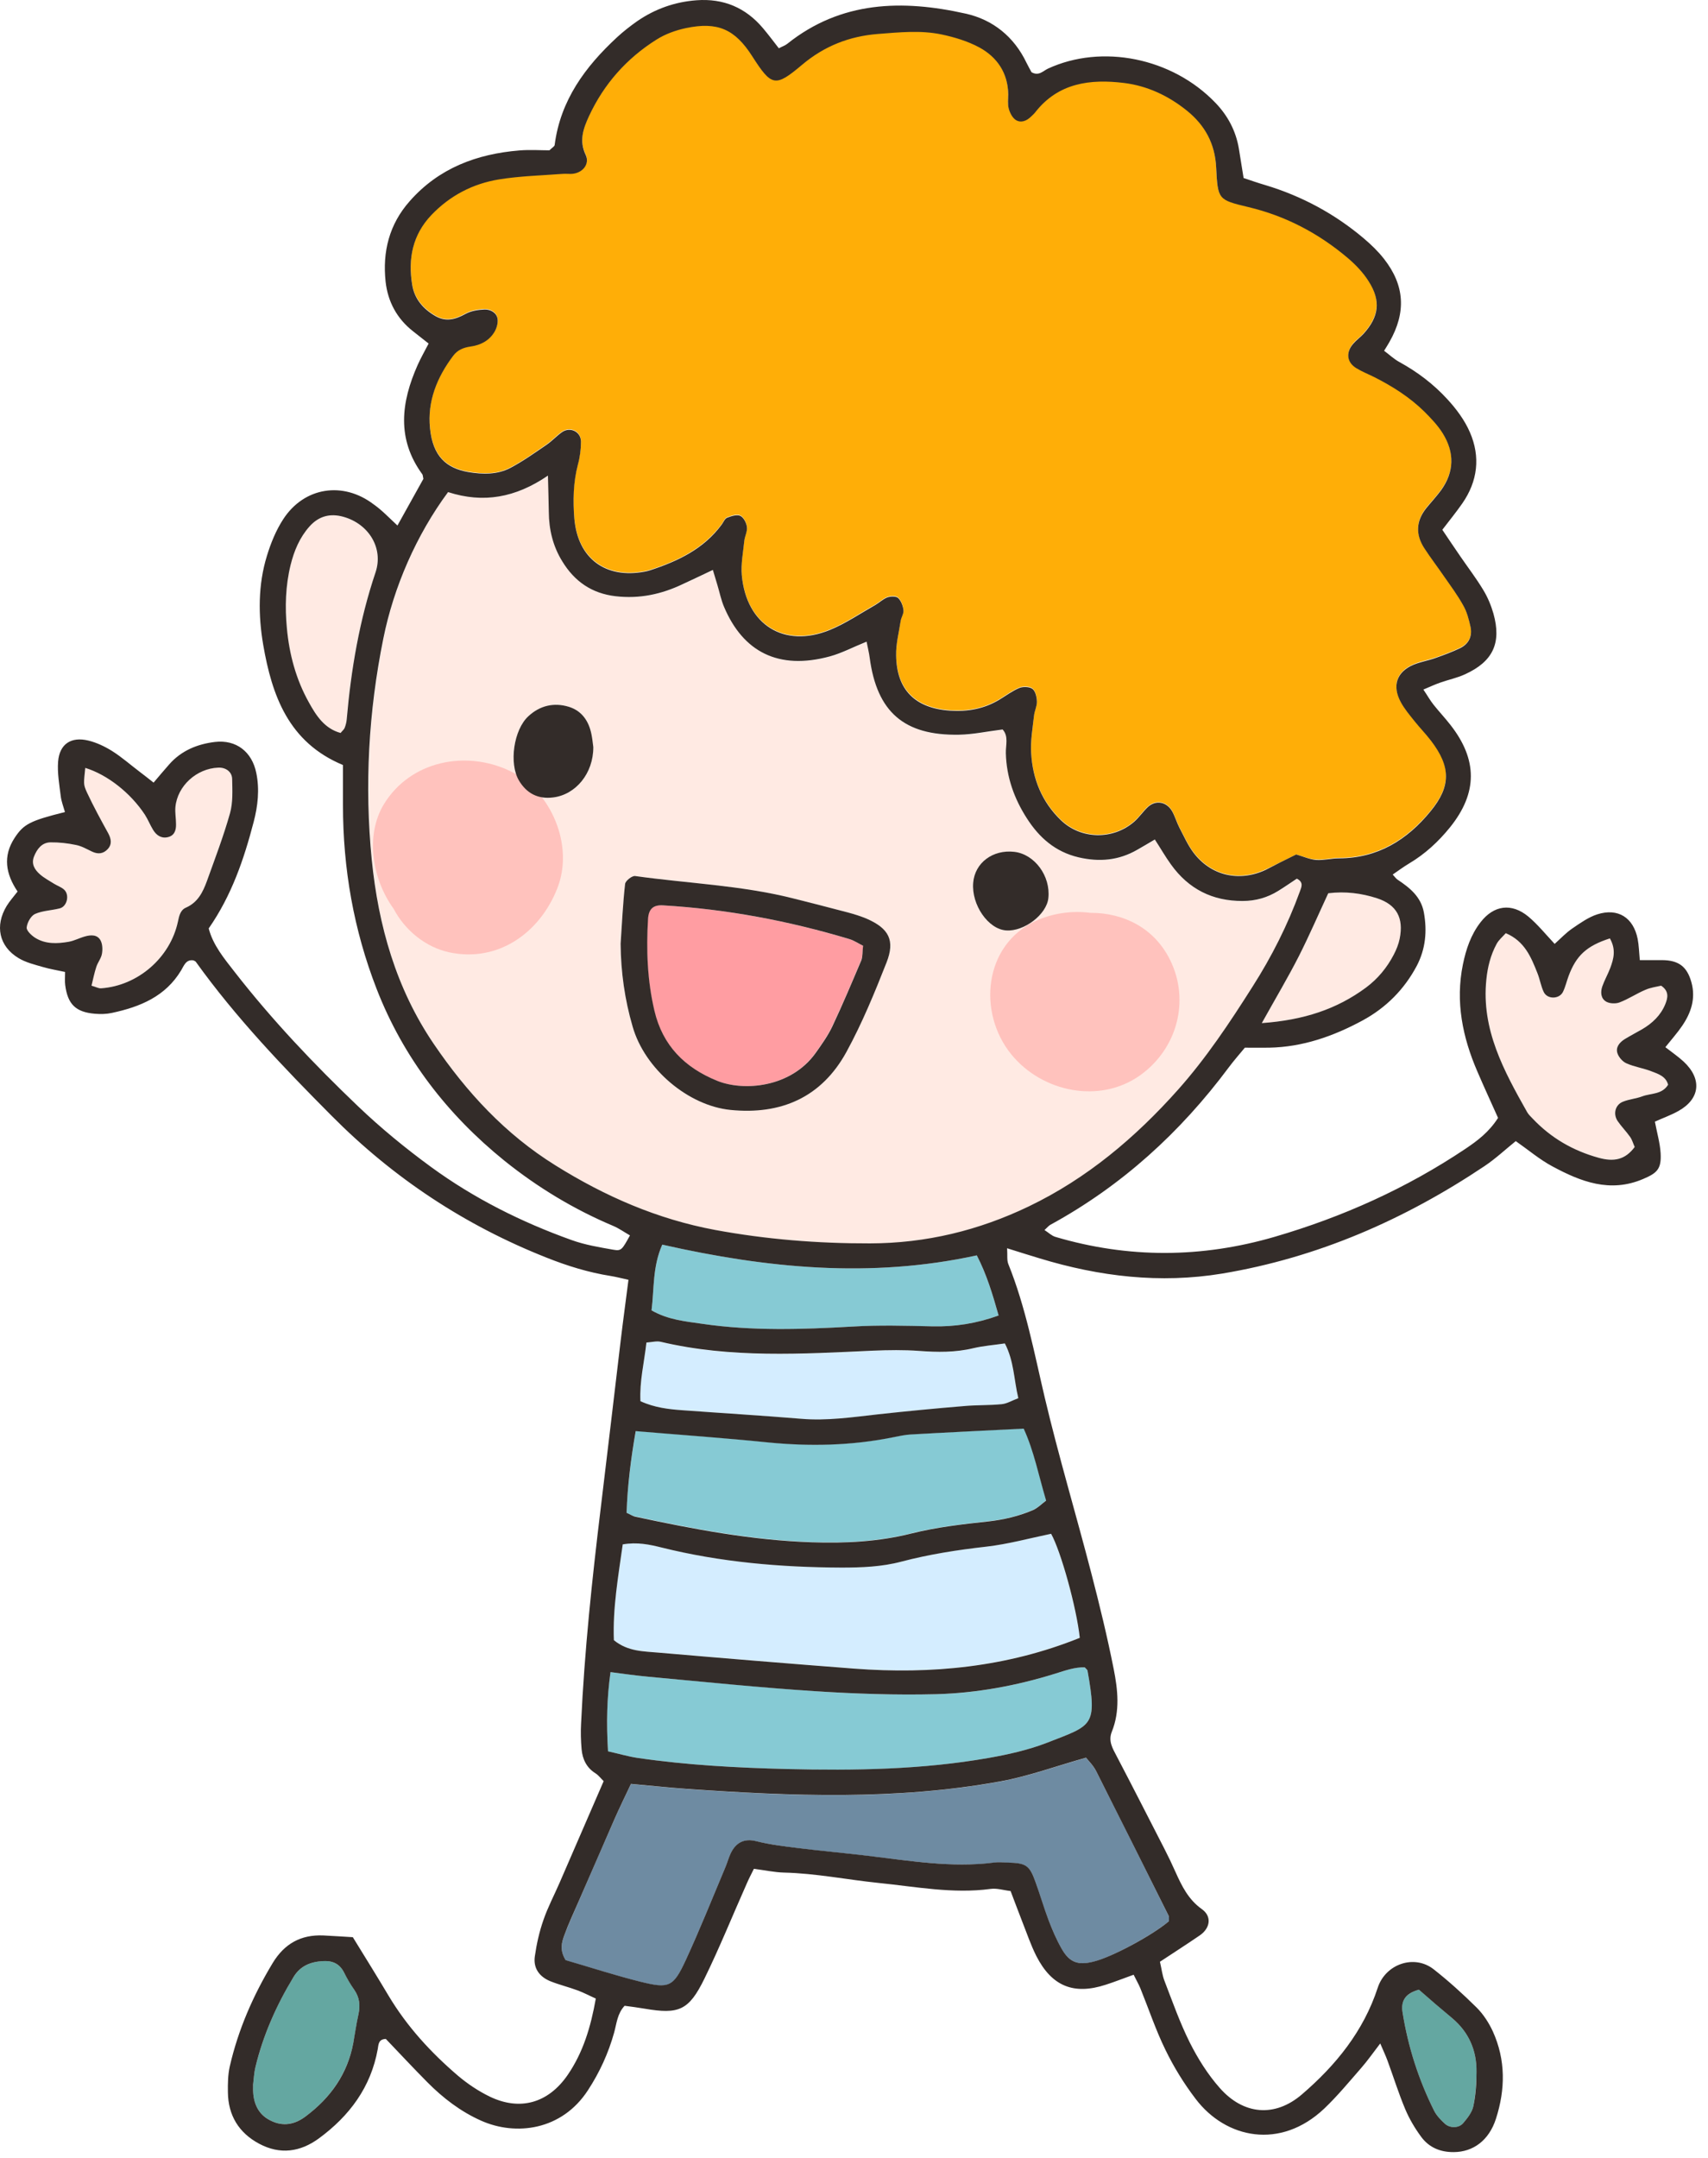 <?xml version="1.0" encoding="UTF-8"?> <svg xmlns="http://www.w3.org/2000/svg" width="137" height="173" viewBox="0 0 137 173" fill="none"> <path fill-rule="evenodd" clip-rule="evenodd" d="M103.97 68.501C103.16 68.891 102.34 69.311 101.51 69.701C99.38 70.691 97.12 70.171 95.72 68.301C95.26 67.691 94.95 66.971 94.59 66.291C94.38 65.881 94.25 65.431 94.03 65.021C93.59 64.241 92.72 64.071 92.08 64.651C91.68 65.011 91.38 65.481 90.98 65.831C89.28 67.311 86.7 67.271 85.08 65.701C83.57 64.241 82.82 62.391 82.71 60.321C82.66 59.331 82.84 58.331 82.94 57.331C82.98 56.951 83.18 56.581 83.17 56.201C83.16 55.851 83.06 55.381 82.82 55.191C82.58 55.001 82.07 54.991 81.77 55.111C81.21 55.341 80.71 55.721 80.18 56.041C78.95 56.791 77.61 57.031 76.18 56.931C73.4 56.731 71.92 55.251 71.88 52.491C71.87 51.581 72.1 50.671 72.24 49.761C72.29 49.461 72.51 49.161 72.47 48.881C72.43 48.531 72.28 48.131 72.04 47.901C71.88 47.741 71.44 47.761 71.18 47.851C70.83 47.981 70.54 48.271 70.21 48.461C69 49.141 67.84 49.941 66.57 50.461C62.9 51.961 59.85 50.051 59.5 46.071C59.42 45.171 59.61 44.231 59.7 43.321C59.74 42.941 59.96 42.561 59.91 42.201C59.87 41.871 59.63 41.431 59.37 41.311C59.09 41.181 58.65 41.341 58.31 41.471C58.13 41.541 58.03 41.821 57.89 42.011C56.44 43.971 54.37 44.961 52.14 45.681C51.99 45.731 51.84 45.761 51.69 45.791C48.57 46.371 46.35 44.731 46.07 41.551C45.94 40.091 45.97 38.621 46.36 37.181C46.52 36.591 46.6 35.971 46.6 35.361C46.6 34.581 45.75 34.151 45.1 34.591C44.65 34.891 44.29 35.311 43.85 35.611C42.9 36.261 41.96 36.941 40.94 37.471C39.89 38.031 38.72 38.011 37.55 37.801C35.79 37.501 34.71 36.531 34.49 34.281C34.27 32.111 35.06 30.191 36.36 28.471C36.71 28.011 37.18 27.821 37.75 27.741C38.55 27.631 39.24 27.271 39.66 26.571C39.84 26.271 39.97 25.851 39.91 25.521C39.83 25.011 39.33 24.761 38.87 24.771C38.35 24.781 37.78 24.881 37.33 25.131C36.53 25.571 35.77 25.791 34.93 25.301C33.95 24.731 33.24 23.921 33.06 22.781C32.72 20.701 33.09 18.791 34.6 17.201C36.09 15.631 37.93 14.681 40.04 14.341C41.71 14.071 43.41 14.041 45.1 13.901C45.41 13.881 45.72 13.931 46.02 13.881C46.78 13.761 47.31 13.071 46.98 12.381C46.43 11.241 46.79 10.261 47.24 9.281C48.44 6.691 50.27 4.631 52.68 3.121C53.38 2.681 54.22 2.391 55.03 2.211C57.56 1.671 58.94 2.291 60.33 4.461C61.89 6.891 62.17 6.981 64.34 5.151C66.12 3.651 68.13 2.861 70.44 2.681C72.14 2.551 73.84 2.371 75.52 2.721C76.56 2.941 77.62 3.261 78.55 3.761C79.98 4.541 80.84 5.801 80.87 7.511C80.88 7.891 80.81 8.301 80.91 8.661C81.01 9.001 81.2 9.411 81.48 9.581C81.9 9.851 82.37 9.651 82.72 9.291C82.83 9.181 82.95 9.081 83.04 8.961C84.89 6.591 87.46 6.281 90.16 6.611C92.01 6.841 93.7 7.631 95.19 8.821C96.66 10.001 97.46 11.491 97.55 13.391C97.67 15.971 97.69 15.981 100.13 16.561C103.12 17.271 105.76 18.661 108.09 20.631C108.73 21.171 109.33 21.811 109.78 22.511C110.77 24.081 110.6 25.351 109.37 26.721C109.11 27.011 108.79 27.231 108.54 27.521C107.94 28.231 108.04 29.021 108.8 29.481C109.26 29.761 109.77 29.951 110.25 30.201C111.71 30.931 113.07 31.801 114.24 32.951C114.79 33.491 115.33 34.061 115.73 34.711C116.67 36.231 116.67 37.781 115.59 39.261C115.23 39.761 114.8 40.211 114.41 40.691C113.58 41.721 113.53 42.801 114.24 43.901C114.74 44.681 115.31 45.411 115.83 46.171C116.36 46.931 116.91 47.681 117.36 48.481C117.65 49.011 117.82 49.621 117.95 50.211C118.11 50.971 117.82 51.591 117.1 51.931C116.47 52.231 115.82 52.471 115.17 52.701C114.59 52.901 113.97 53.001 113.4 53.241C112.03 53.811 111.64 54.931 112.36 56.251C112.65 56.791 113.06 57.271 113.44 57.751C113.87 58.291 114.36 58.791 114.78 59.341C116.38 61.421 116.4 62.971 114.76 64.981C112.87 67.291 110.51 68.761 107.41 68.771C106.8 68.771 106.18 68.951 105.58 68.901C105.06 68.891 104.55 68.661 103.97 68.501Z" fill="#FFAE07"></path> <path fill-rule="evenodd" clip-rule="evenodd" d="M35.94 39.451C38.76 40.361 41.34 39.911 43.97 38.151C44 39.411 44.03 40.231 44.04 41.051C44.05 42.471 44.38 43.811 45.12 45.021C46.11 46.621 47.5 47.601 49.41 47.821C51.32 48.041 53.09 47.651 54.8 46.841C55.55 46.481 56.3 46.131 57.2 45.711C57.35 46.211 57.46 46.561 57.56 46.911C57.74 47.501 57.86 48.111 58.1 48.681C59.62 52.251 62.44 53.771 66.59 52.641C67.55 52.381 68.45 51.901 69.53 51.461C69.63 51.941 69.73 52.351 69.78 52.761C70.35 57.101 72.53 59.001 76.94 58.921C78.08 58.901 79.22 58.651 80.44 58.501C80.94 59.041 80.69 59.771 80.7 60.411C80.75 62.331 81.37 64.051 82.39 65.631C83.38 67.161 84.67 68.311 86.53 68.751C88.2 69.141 89.74 69.001 91.23 68.151C91.68 67.891 92.13 67.621 92.65 67.321C93.11 68.041 93.5 68.711 93.95 69.331C95.36 71.281 97.27 72.261 99.69 72.251C100.73 72.241 101.67 71.971 102.55 71.441C103.07 71.121 103.57 70.771 104.04 70.461C104.62 70.751 104.4 71.161 104.29 71.471C103.32 74.171 102.02 76.721 100.48 79.131C98.66 81.991 96.78 84.821 94.52 87.371C91.1 91.221 87.22 94.491 82.55 96.731C78.53 98.661 74.31 99.691 69.81 99.701C65.62 99.711 61.48 99.381 57.37 98.621C52.76 97.771 48.57 95.941 44.58 93.451C40.54 90.931 37.45 87.571 34.82 83.721C31.79 79.271 30.36 74.231 29.84 68.951C29.25 63.001 29.58 57.071 30.77 51.201C31.59 47.071 33.4 42.891 35.94 39.451ZM49.78 75.661C49.8 77.921 50.11 80.131 50.73 82.291C51.71 85.701 55.21 88.641 58.58 88.981C62.67 89.391 65.91 87.961 67.89 84.321C69.14 82.031 70.15 79.591 71.1 77.161C71.8 75.381 71.27 74.431 69.53 73.661C69.04 73.441 68.52 73.281 68 73.151C66.51 72.751 65.02 72.371 63.52 72.001C59.39 70.971 55.13 70.821 50.94 70.231C50.69 70.201 50.16 70.611 50.13 70.861C49.97 72.451 49.89 74.061 49.78 75.661ZM47.59 59.891C47.55 59.621 47.51 59.241 47.44 58.861C47.23 57.811 46.67 56.971 45.62 56.661C44.43 56.301 43.31 56.561 42.39 57.411C41.2 58.491 40.81 61.211 41.63 62.581C42.24 63.601 43.15 64.071 44.36 63.931C46.18 63.711 47.6 61.991 47.59 59.891ZM78.06 70.771C77.91 72.541 79.27 74.501 80.71 74.591C82.15 74.681 83.95 73.301 84.09 72.001C84.28 70.221 82.99 68.481 81.36 68.291C79.62 68.091 78.19 69.171 78.06 70.771Z" fill="#FFEAE3"></path> <path fill-rule="evenodd" clip-rule="evenodd" d="M93.76 154.021C92.42 155.151 89.16 156.911 87.71 157.271C86.49 157.571 85.79 157.331 85.17 156.261C84.75 155.531 84.41 154.741 84.11 153.951C83.72 152.941 83.42 151.911 83.06 150.891C82.58 149.551 82.31 149.371 80.87 149.331C80.48 149.321 80.09 149.291 79.71 149.331C76.3 149.751 72.94 149.171 69.58 148.781C67.74 148.561 65.89 148.401 64.06 148.171C62.91 148.031 61.76 147.881 60.64 147.611C59.71 147.381 59.03 147.691 58.59 148.631C58.43 148.981 58.33 149.361 58.18 149.711C57.13 152.201 56.13 154.701 55 157.161C54.02 159.301 53.68 159.461 51.41 158.891C49.32 158.371 47.28 157.711 45.37 157.151C44.88 156.351 45.05 155.741 45.26 155.171C45.61 154.231 46.03 153.321 46.43 152.401C47.38 150.211 48.33 148.011 49.3 145.821C49.7 144.911 50.14 144.021 50.61 143.021C52.17 143.161 53.62 143.321 55.07 143.421C63.48 144.011 71.89 144.341 80.24 142.821C82.5 142.411 84.69 141.601 87.11 140.921C87.31 141.171 87.69 141.541 87.92 141.991C89.88 145.841 91.81 149.711 93.73 153.581C93.79 153.701 93.75 153.871 93.76 154.021Z" fill="#6E8BA2"></path> <path fill-rule="evenodd" clip-rule="evenodd" d="M49.24 131.491C49.14 128.921 49.58 126.371 49.94 123.801C51.11 123.601 52.08 123.811 53.05 124.051C57.79 125.231 62.62 125.651 67.49 125.661C69.11 125.661 70.72 125.601 72.3 125.181C74.54 124.591 76.81 124.231 79.12 123.981C80.86 123.791 82.57 123.311 84.3 122.951C85.08 124.331 86.34 128.861 86.6 131.291C80.78 133.641 74.71 134.241 68.5 133.761C63.28 133.361 58.05 132.931 52.83 132.481C51.63 132.381 50.36 132.411 49.24 131.491Z" fill="#D4EDFF"></path> <path fill-rule="evenodd" clip-rule="evenodd" d="M50.26 121.281C50.33 119.081 50.62 116.911 51 114.711C54.67 115.021 58.12 115.271 61.55 115.611C64.95 115.951 68.32 115.881 71.67 115.201C72.12 115.111 72.58 115.011 73.04 114.981C76.03 114.821 79.02 114.671 82.12 114.511C82.95 116.311 83.32 118.271 83.92 120.281C83.56 120.551 83.24 120.881 82.85 121.051C81.72 121.531 80.53 121.821 79.29 121.951C77.23 122.181 75.15 122.411 73.14 122.911C70.49 123.581 67.83 123.711 65.12 123.621C60.33 123.461 55.64 122.571 50.97 121.571C50.75 121.551 50.56 121.421 50.26 121.281Z" fill="#86CAD4"></path> <path fill-rule="evenodd" clip-rule="evenodd" d="M48.77 140.401C48.63 138.111 48.67 136.131 48.97 134.051C50.04 134.181 51.02 134.331 52 134.421C56.46 134.821 60.91 135.281 65.38 135.581C68.61 135.791 71.86 135.911 75.1 135.821C78.34 135.741 81.54 135.141 84.65 134.171C85.45 133.921 86.23 133.641 87.01 133.671C87.14 133.821 87.22 133.871 87.23 133.931C88.03 138.431 87.62 138.291 83.99 139.711C82.49 140.291 80.89 140.651 79.3 140.931C73.96 141.871 68.56 141.961 63.15 141.821C59.13 141.721 55.13 141.511 51.15 140.931C50.41 140.821 49.67 140.611 48.77 140.401Z" fill="#86CAD4"></path> <path fill-rule="evenodd" clip-rule="evenodd" d="M129.13 75.231C129.64 76.121 129.42 76.861 129.15 77.591C128.96 78.091 128.69 78.571 128.51 79.071C128.34 79.531 128.38 80.051 128.84 80.301C129.13 80.451 129.59 80.471 129.9 80.351C130.61 80.071 131.27 79.641 131.97 79.341C132.38 79.161 132.85 79.111 133.23 79.011C133.9 79.461 133.76 80.011 133.56 80.501C133.2 81.381 132.53 82.031 131.71 82.501C131.25 82.771 130.76 83.011 130.3 83.301C129.88 83.561 129.56 83.961 129.73 84.441C129.84 84.761 130.15 85.101 130.46 85.241C131.09 85.521 131.79 85.621 132.44 85.871C132.99 86.081 133.61 86.271 133.79 86.951C133.29 87.751 132.41 87.631 131.72 87.881C131.22 88.061 130.66 88.111 130.17 88.311C129.55 88.561 129.36 89.301 129.74 89.861C130.04 90.301 130.43 90.691 130.74 91.131C130.91 91.381 131 91.681 131.11 91.941C130.34 92.981 129.42 93.141 128.23 92.811C126.16 92.241 124.4 91.221 122.93 89.671C122.77 89.501 122.59 89.341 122.48 89.141C120.63 85.841 118.81 82.541 119.21 78.531C119.31 77.511 119.55 76.551 120.03 75.671C120.2 75.351 120.51 75.101 120.77 74.801C122.27 75.441 122.8 76.721 123.31 78.011C123.51 78.511 123.59 79.051 123.82 79.531C124.11 80.111 125.05 80.101 125.35 79.521C125.56 79.121 125.65 78.661 125.81 78.231C126.43 76.611 127.26 75.841 129.13 75.231Z" fill="#FFEAE3"></path> <path fill-rule="evenodd" clip-rule="evenodd" d="M6.84 61.561C8.61 62.101 10.46 63.551 11.61 65.311C11.86 65.701 12.03 66.141 12.27 66.531C12.53 66.951 12.9 67.231 13.42 67.121C13.97 67.011 14.12 66.581 14.11 66.081C14.1 65.621 14.01 65.151 14.06 64.701C14.22 63.001 15.76 61.601 17.49 61.541C18.08 61.521 18.6 61.861 18.61 62.451C18.63 63.371 18.68 64.331 18.44 65.191C17.92 67.041 17.23 68.841 16.58 70.651C16.26 71.531 15.86 72.351 14.91 72.761C14.46 72.961 14.36 73.411 14.26 73.891C13.64 76.781 11.05 79.021 8.11 79.231C7.9 79.251 7.68 79.121 7.33 79.021C7.46 78.481 7.56 77.981 7.72 77.501C7.84 77.141 8.11 76.811 8.17 76.451C8.23 76.111 8.21 75.681 8.05 75.381C7.79 74.911 7.28 74.941 6.81 75.071C6.37 75.191 5.95 75.421 5.5 75.501C4.58 75.661 3.64 75.701 2.81 75.181C2.51 74.991 2.1 74.601 2.13 74.351C2.18 73.961 2.47 73.421 2.8 73.271C3.41 73.001 4.13 72.991 4.79 72.821C5.39 72.661 5.59 71.701 5.11 71.301C4.88 71.111 4.58 71.011 4.33 70.851C3.94 70.611 3.53 70.391 3.19 70.091C2.77 69.731 2.48 69.271 2.72 68.661C2.96 68.051 3.34 67.541 4.04 67.531C4.72 67.521 5.42 67.611 6.09 67.741C6.53 67.831 6.95 68.071 7.37 68.271C7.85 68.501 8.28 68.441 8.63 68.071C9 67.681 8.92 67.251 8.67 66.801C8.09 65.721 7.49 64.651 6.97 63.541C6.65 62.841 6.72 62.811 6.84 61.561Z" fill="#FFEAE3"></path> <path fill-rule="evenodd" clip-rule="evenodd" d="M80.6 107.701C81.34 109.121 81.31 110.591 81.68 112.101C81.17 112.291 80.77 112.541 80.35 112.581C79.35 112.681 78.35 112.641 77.35 112.731C75.05 112.931 72.75 113.141 70.46 113.391C68.39 113.621 66.34 113.931 64.24 113.751C61.09 113.481 57.94 113.291 54.79 113.071C53.64 112.991 52.5 112.861 51.37 112.341C51.29 110.741 51.67 109.271 51.85 107.641C52.29 107.611 52.66 107.501 53 107.581C58.63 108.921 64.33 108.551 70.03 108.291C71.26 108.241 72.49 108.221 73.72 108.311C75.19 108.421 76.64 108.431 78.08 108.091C78.89 107.891 79.73 107.831 80.6 107.701Z" fill="#D4EDFF"></path> <path fill-rule="evenodd" clip-rule="evenodd" d="M80.1 105.461C78.29 106.111 76.58 106.371 74.79 106.331C72.64 106.291 70.48 106.231 68.34 106.351C64.33 106.581 60.34 106.711 56.35 106.131C55 105.931 53.61 105.821 52.26 105.051C52.48 103.331 52.33 101.571 53.12 99.781C61.48 101.671 69.83 102.501 78.35 100.641C79.15 102.181 79.62 103.771 80.1 105.461Z" fill="#86CAD4"></path> <path fill-rule="evenodd" clip-rule="evenodd" d="M27.32 58.761C26.03 58.421 25.36 57.371 24.76 56.311C23.72 54.471 23.19 52.451 23 50.361C22.84 48.671 22.89 46.971 23.3 45.301C23.58 44.161 24.02 43.101 24.81 42.221C25.55 41.391 26.46 41.141 27.53 41.441C29.56 42.001 30.77 43.941 30.11 45.901C28.82 49.731 28.15 53.671 27.8 57.681C27.78 57.911 27.72 58.141 27.64 58.351C27.6 58.471 27.47 58.581 27.32 58.761Z" fill="#FFEAE3"></path> <path fill-rule="evenodd" clip-rule="evenodd" d="M20.3 167.131C20.36 166.621 20.38 166.161 20.49 165.711C21.12 163.141 22.17 160.751 23.54 158.501C24.08 157.621 24.88 157.281 25.87 157.221C26.63 157.171 27.22 157.401 27.59 158.121C27.84 158.601 28.11 159.071 28.41 159.511C28.84 160.131 28.91 160.771 28.75 161.491C28.59 162.241 28.49 163.011 28.34 163.771C27.87 166.251 26.52 168.151 24.54 169.651C23.66 170.311 22.71 170.491 21.72 170.011C20.72 169.521 20.32 168.631 20.3 167.551C20.29 167.391 20.3 167.241 20.3 167.131Z" fill="#64A7A1"></path> <path fill-rule="evenodd" clip-rule="evenodd" d="M101.21 82.021C102.34 79.991 103.32 78.341 104.19 76.641C105.03 75.011 105.75 73.321 106.54 71.611C107.92 71.441 109.22 71.611 110.45 72.011C112.04 72.531 112.61 73.601 112.27 75.251C112.18 75.691 112 76.131 111.79 76.541C111.25 77.581 110.51 78.471 109.57 79.171C107.22 80.921 104.56 81.781 101.21 82.021Z" fill="#FFEAE3"></path> <path fill-rule="evenodd" clip-rule="evenodd" d="M113.81 159.511C114.75 160.311 115.62 161.071 116.5 161.811C117.82 162.931 118.45 164.381 118.43 166.091C118.42 167.011 118.36 167.941 118.18 168.841C118.08 169.331 117.71 169.801 117.37 170.201C117.02 170.621 116.32 170.641 115.9 170.261C115.56 169.961 115.23 169.611 115.03 169.211C113.78 166.721 112.94 164.081 112.5 161.321C112.35 160.461 112.68 159.831 113.81 159.511Z" fill="#64A7A1"></path> <path fill-rule="evenodd" clip-rule="evenodd" d="M69.23 75.821C69.18 76.251 69.21 76.651 69.07 76.981C68.33 78.761 67.57 80.531 66.75 82.271C66.39 83.031 65.89 83.731 65.4 84.421C63.39 87.221 59.59 87.501 57.49 86.641C54.92 85.591 53.13 83.831 52.47 81.021C51.9 78.591 51.81 76.141 51.96 73.671C52.01 72.851 52.39 72.541 53.15 72.581C58.25 72.881 63.24 73.821 68.13 75.291C68.5 75.391 68.82 75.621 69.23 75.821Z" fill="#FF9DA2"></path> <path fill-rule="evenodd" clip-rule="evenodd" d="M40.91 61.811C37.36 60.111 32.92 61.001 30.8 64.461C29.27 66.961 29.86 70.501 31.57 72.851C32.47 74.571 34.13 75.931 36.01 76.341C39.93 77.191 43.27 74.801 44.68 71.271C46.09 67.801 44.21 63.391 40.91 61.811Z" fill="#FFC2BD"></path> <path fill-rule="evenodd" clip-rule="evenodd" d="M93.86 76.971C92.6 74.401 90.13 73.171 87.46 73.181C85.97 72.991 84.42 73.211 83.08 73.831C78.89 75.761 78.4 81.201 81.12 84.531C83.58 87.551 88.21 88.531 91.47 86.191C94.4 84.091 95.47 80.241 93.86 76.971Z" fill="#FFC2BD"></path> <path fill-rule="evenodd" clip-rule="evenodd" d="M31.88 42.131C32.67 40.711 33.34 39.501 33.96 38.391C33.91 38.181 33.92 38.091 33.88 38.031C31.8 35.191 32.17 32.251 33.5 29.261C33.75 28.701 34.06 28.161 34.38 27.541C33.94 27.191 33.52 26.871 33.11 26.541C31.83 25.531 31.11 24.181 30.93 22.591C30.67 20.181 31.22 17.981 32.86 16.131C35.19 13.481 38.24 12.341 41.66 12.061C42.5 11.991 43.35 12.051 44.07 12.051C44.29 11.831 44.48 11.741 44.49 11.621C44.95 8.041 46.94 5.351 49.49 2.991C50 2.521 50.55 2.091 51.12 1.691C52.55 0.711 54.13 0.151 55.87 0.021C58.03 -0.139 59.81 0.611 61.2 2.261C61.64 2.781 62.05 3.331 62.47 3.871C62.75 3.721 62.98 3.651 63.15 3.511C67.47 0.061 72.4 -0.039 77.45 1.091C79.63 1.571 81.34 2.941 82.34 5.041C82.47 5.311 82.63 5.581 82.74 5.791C83.33 6.121 83.67 5.681 84.06 5.501C88.37 3.511 94.01 4.611 97.5 8.251C98.48 9.271 99.13 10.491 99.37 11.911C99.49 12.671 99.61 13.421 99.75 14.271C100.34 14.471 100.92 14.671 101.5 14.841C104.42 15.721 107.06 17.141 109.39 19.111C109.98 19.611 110.54 20.151 111.01 20.751C112.68 22.881 112.8 25.041 111.45 27.411C111.34 27.611 111.21 27.811 111.02 28.121C111.43 28.421 111.81 28.791 112.26 29.031C113.7 29.821 114.99 30.801 116.09 32.001C116.81 32.781 117.48 33.681 117.9 34.651C118.76 36.621 118.53 38.581 117.29 40.361C116.81 41.051 116.28 41.701 115.69 42.471C116.2 43.221 116.66 43.921 117.14 44.611C117.75 45.501 118.41 46.361 118.97 47.291C119.33 47.881 119.6 48.531 119.79 49.191C120.45 51.551 119.75 53.041 117.5 54.061C116.87 54.351 116.18 54.491 115.53 54.721C115.1 54.871 114.69 55.061 114.17 55.281C114.49 55.751 114.71 56.151 114.99 56.501C115.42 57.041 115.9 57.551 116.33 58.101C118.53 60.901 118.53 63.561 116.31 66.321C115.38 67.471 114.31 68.461 113.03 69.221C112.58 69.491 112.16 69.801 111.71 70.111C111.89 70.311 111.98 70.441 112.1 70.521C113.08 71.171 113.98 71.891 114.21 73.151C114.48 74.641 114.35 76.071 113.64 77.431C112.63 79.331 111.17 80.791 109.29 81.811C106.96 83.071 104.49 83.941 101.8 83.991C101.18 84.001 100.57 83.991 99.85 83.991C99.43 84.501 98.97 85.021 98.56 85.571C94.68 90.781 89.98 95.061 84.25 98.191C84.12 98.261 84.02 98.391 83.78 98.611C84.1 98.811 84.35 99.071 84.66 99.161C90.52 100.891 96.39 100.861 102.25 99.151C107.7 97.561 112.82 95.261 117.54 92.101C118.51 91.451 119.43 90.761 120.16 89.621C119.62 88.411 119.04 87.161 118.5 85.901C117.31 83.151 116.73 80.311 117.34 77.321C117.59 76.101 117.98 74.931 118.76 73.931C119.82 72.561 121.25 72.371 122.59 73.481C123.34 74.111 123.97 74.891 124.7 75.671C125.2 75.221 125.62 74.771 126.12 74.431C126.75 74.001 127.41 73.531 128.12 73.301C129.78 72.771 131.02 73.561 131.36 75.281C131.46 75.801 131.47 76.341 131.53 76.971C132.15 76.971 132.73 76.971 133.32 76.971C134.65 76.981 135.32 77.491 135.67 78.751C136.03 80.051 135.64 81.201 134.92 82.251C134.54 82.811 134.08 83.321 133.58 83.951C134.12 84.371 134.62 84.711 135.05 85.111C136.54 86.501 136.37 88.101 134.62 89.071C134.03 89.401 133.38 89.631 132.74 89.921C132.91 90.821 133.15 91.631 133.2 92.451C133.27 93.721 132.92 94.041 131.79 94.521C129.14 95.651 126.79 94.731 124.51 93.501C123.5 92.961 122.61 92.201 121.58 91.481C120.75 92.151 119.96 92.891 119.08 93.481C112.65 97.781 105.7 100.821 98.03 102.101C93.05 102.921 88.19 102.341 83.39 100.881C82.59 100.641 81.8 100.391 80.78 100.071C80.82 100.641 80.75 101.031 80.88 101.341C82.27 104.791 82.95 108.431 83.8 112.041C84.92 116.771 86.32 121.431 87.54 126.141C88.2 128.681 88.82 131.231 89.33 133.801C89.66 135.461 89.85 137.171 89.18 138.831C88.88 139.581 89.24 140.161 89.57 140.791C90.86 143.251 92.12 145.731 93.39 148.201C93.71 148.821 94.01 149.451 94.29 150.081C94.8 151.211 95.32 152.281 96.4 153.051C97.22 153.631 97.08 154.581 96.23 155.161C95.22 155.851 94.18 156.521 93.04 157.271C93.17 157.811 93.22 158.341 93.41 158.821C94.05 160.481 94.64 162.161 95.43 163.741C96.08 165.031 96.88 166.311 97.84 167.391C99.73 169.541 102.25 169.771 104.42 167.911C107.14 165.581 109.37 162.841 110.51 159.351C111.14 157.441 113.44 156.661 114.99 157.871C116.2 158.821 117.35 159.861 118.45 160.951C118.98 161.481 119.42 162.161 119.74 162.851C120.78 165.141 120.75 167.511 119.99 169.861C119.43 171.601 118.16 172.521 116.61 172.531C115.53 172.541 114.62 172.161 113.99 171.301C113.49 170.621 113.05 169.881 112.72 169.101C112.18 167.821 111.77 166.491 111.29 165.191C111.14 164.781 110.95 164.391 110.71 163.821C110.12 164.591 109.68 165.221 109.18 165.791C108.22 166.891 107.28 168.031 106.22 169.041C102.7 172.371 98.32 171.451 95.9 168.261C94.97 167.041 94.15 165.711 93.48 164.331C92.7 162.741 92.14 161.051 91.47 159.401C91.33 159.061 91.14 158.741 90.93 158.311C90.12 158.601 89.42 158.881 88.7 159.111C86.13 159.951 84.37 159.241 83.13 156.821C82.68 155.931 82.36 154.971 81.99 154.041C81.68 153.251 81.39 152.461 81.06 151.601C80.51 151.541 79.97 151.361 79.46 151.431C76.43 151.841 73.45 151.251 70.46 150.951C67.93 150.691 65.43 150.181 62.87 150.121C62.11 150.101 61.35 149.931 60.47 149.821C60.27 150.231 60.06 150.621 59.89 151.021C58.76 153.561 57.72 156.141 56.5 158.631C55.25 161.181 54.45 161.501 51.7 161.031C51.17 160.941 50.64 160.871 50.1 160.801C49.51 161.431 49.46 162.231 49.26 162.951C48.8 164.601 48.1 166.131 47.16 167.571C45.06 170.801 41.37 171.251 38.59 170.011C36.95 169.281 35.54 168.201 34.28 166.931C33.14 165.781 32.04 164.601 30.95 163.461C30.35 163.471 30.36 163.911 30.3 164.271C29.75 167.331 28.03 169.631 25.58 171.431C24.08 172.531 22.46 172.751 20.79 171.861C19.16 170.991 18.3 169.591 18.28 167.731C18.27 167.041 18.28 166.331 18.43 165.661C19.11 162.701 20.31 159.961 21.88 157.361C22.82 155.821 24.13 155.091 25.92 155.161C26.76 155.201 27.59 155.261 28.3 155.301C29.33 156.971 30.26 158.471 31.16 159.981C32.64 162.461 34.57 164.561 36.75 166.421C37.51 167.061 38.36 167.631 39.26 168.071C41.71 169.261 43.98 168.601 45.53 166.351C46.78 164.531 47.39 162.481 47.79 160.221C47.29 160.001 46.83 159.751 46.34 159.571C45.62 159.301 44.86 159.121 44.14 158.831C43.26 158.471 42.76 157.781 42.9 156.831C43.04 155.851 43.26 154.861 43.59 153.921C43.94 152.901 44.45 151.941 44.88 150.951C46.05 148.261 47.21 145.581 48.42 142.791C48.17 142.551 48 142.311 47.76 142.161C47.04 141.711 46.72 141.021 46.65 140.231C46.59 139.541 46.57 138.841 46.61 138.151C46.88 132.361 47.49 126.611 48.19 120.861C48.73 116.411 49.25 111.971 49.78 107.521C49.97 105.921 50.19 104.331 50.41 102.601C49.83 102.471 49.4 102.361 48.97 102.291C47.21 102.011 45.52 101.491 43.86 100.831C37.3 98.241 31.55 94.441 26.58 89.431C22.71 85.541 18.92 81.581 15.71 77.111C15.67 77.051 15.58 77.031 15.51 76.991C14.91 76.901 14.75 77.431 14.53 77.791C13.27 79.891 11.23 80.721 8.99 81.201C8.54 81.301 8.07 81.311 7.61 81.271C6.07 81.141 5.43 80.511 5.23 78.971C5.19 78.671 5.22 78.371 5.22 77.921C4.59 77.781 4 77.691 3.43 77.521C2.77 77.331 2.07 77.161 1.49 76.811C-0.08 75.871 -0.43 74.211 0.54 72.621C0.78 72.231 1.09 71.891 1.41 71.471C0.47 70.081 0.2 68.651 1.18 67.161C1.9 66.071 2.4 65.801 5.21 65.101C5.09 64.671 4.92 64.251 4.87 63.811C4.76 62.901 4.59 61.971 4.66 61.061C4.77 59.651 5.7 59.031 7.09 59.371C7.75 59.531 8.4 59.841 8.98 60.201C9.76 60.691 10.46 61.311 11.2 61.871C11.56 62.141 11.91 62.421 12.32 62.741C12.78 62.201 13.17 61.731 13.58 61.271C14.55 60.171 15.83 59.651 17.24 59.481C18.95 59.281 20.22 60.271 20.56 61.981C20.83 63.301 20.68 64.621 20.35 65.881C19.57 68.871 18.58 71.791 16.74 74.431C17.09 75.781 17.99 76.851 18.83 77.931C21.83 81.781 25.18 85.311 28.7 88.671C30.54 90.431 32.52 92.051 34.57 93.551C38.02 96.071 41.82 97.971 45.84 99.411C46.92 99.801 48.07 99.991 49.21 100.191C49.84 100.301 49.9 100.181 50.53 99.041C50.09 98.791 49.66 98.481 49.19 98.281C46.03 96.951 43.11 95.181 40.47 93.061C35.9 89.371 32.36 84.811 30.21 79.281C28.37 74.551 27.51 69.631 27.51 64.561C27.51 63.491 27.51 62.411 27.51 61.331C23.13 59.511 21.81 55.741 21.11 51.681C20.71 49.331 20.69 46.891 21.41 44.561C21.72 43.541 22.14 42.511 22.72 41.621C24.4 39.041 27.52 38.561 29.98 40.441C30.61 40.881 31.14 41.441 31.88 42.131ZM103.97 68.501C104.55 68.671 105.06 68.901 105.58 68.941C106.18 68.981 106.8 68.811 107.41 68.811C110.51 68.801 112.87 67.341 114.76 65.021C116.4 63.021 116.37 61.461 114.78 59.381C114.36 58.831 113.87 58.331 113.44 57.791C113.06 57.311 112.65 56.831 112.36 56.291C111.64 54.971 112.03 53.851 113.4 53.281C113.97 53.051 114.59 52.951 115.17 52.741C115.82 52.511 116.47 52.271 117.1 51.971C117.81 51.631 118.11 51.011 117.95 50.251C117.82 49.661 117.66 49.041 117.36 48.521C116.91 47.711 116.36 46.971 115.83 46.211C115.31 45.451 114.74 44.711 114.24 43.941C113.53 42.841 113.58 41.761 114.41 40.731C114.8 40.251 115.22 39.801 115.59 39.301C116.66 37.821 116.67 36.271 115.73 34.751C115.33 34.101 114.78 33.531 114.24 32.991C113.08 31.851 111.71 30.981 110.25 30.241C109.77 30.001 109.26 29.801 108.8 29.521C108.03 29.061 107.93 28.261 108.54 27.561C108.79 27.271 109.11 27.041 109.37 26.761C110.61 25.391 110.78 24.121 109.78 22.551C109.34 21.851 108.73 21.211 108.09 20.671C105.76 18.701 103.12 17.311 100.13 16.601C97.7 16.021 97.68 16.001 97.55 13.431C97.46 11.531 96.66 10.041 95.19 8.861C93.71 7.671 92.02 6.881 90.16 6.651C87.46 6.321 84.89 6.631 83.04 9.001C82.95 9.121 82.83 9.221 82.72 9.331C82.36 9.691 81.9 9.881 81.48 9.621C81.2 9.441 81 9.041 80.91 8.701C80.81 8.341 80.87 7.931 80.87 7.551C80.84 5.841 79.98 4.581 78.55 3.801C77.62 3.301 76.56 2.981 75.52 2.761C73.84 2.411 72.14 2.591 70.44 2.721C68.13 2.901 66.12 3.691 64.34 5.191C62.17 7.021 61.89 6.931 60.33 4.501C58.95 2.341 57.56 1.721 55.03 2.251C54.22 2.421 53.38 2.721 52.68 3.161C50.27 4.671 48.44 6.731 47.24 9.321C46.79 10.301 46.43 11.281 46.98 12.421C47.31 13.121 46.78 13.801 46.02 13.921C45.72 13.971 45.4 13.911 45.1 13.941C43.41 14.071 41.71 14.111 40.04 14.381C37.94 14.721 36.1 15.671 34.6 17.241C33.09 18.831 32.72 20.741 33.06 22.821C33.24 23.961 33.94 24.771 34.93 25.341C35.77 25.821 36.53 25.611 37.33 25.171C37.78 24.921 38.35 24.831 38.87 24.811C39.33 24.801 39.83 25.051 39.91 25.561C39.96 25.891 39.84 26.311 39.66 26.611C39.24 27.311 38.55 27.671 37.75 27.781C37.18 27.861 36.71 28.051 36.36 28.511C35.06 30.231 34.27 32.161 34.49 34.321C34.71 36.571 35.79 37.531 37.55 37.841C38.72 38.041 39.89 38.061 40.94 37.511C41.96 36.971 42.9 36.301 43.85 35.651C44.29 35.351 44.66 34.931 45.1 34.631C45.75 34.191 46.6 34.621 46.6 35.401C46.6 36.011 46.52 36.641 46.36 37.221C45.98 38.661 45.95 40.131 46.07 41.591C46.35 44.771 48.56 46.411 51.69 45.831C51.84 45.801 51.99 45.771 52.14 45.721C54.37 44.991 56.45 44.011 57.89 42.051C58.03 41.861 58.13 41.591 58.31 41.511C58.64 41.381 59.09 41.231 59.37 41.351C59.64 41.471 59.87 41.911 59.91 42.241C59.96 42.601 59.74 42.981 59.7 43.361C59.61 44.281 59.42 45.211 59.5 46.111C59.86 50.091 62.9 52.001 66.57 50.501C67.84 49.981 69.01 49.181 70.21 48.501C70.54 48.311 70.83 48.021 71.18 47.891C71.44 47.801 71.88 47.791 72.04 47.941C72.28 48.171 72.43 48.571 72.47 48.921C72.5 49.201 72.28 49.501 72.24 49.801C72.1 50.711 71.86 51.621 71.88 52.531C71.91 55.291 73.39 56.771 76.18 56.971C77.6 57.071 78.95 56.831 80.18 56.081C80.71 55.761 81.21 55.381 81.77 55.151C82.07 55.031 82.59 55.051 82.82 55.231C83.06 55.421 83.16 55.891 83.17 56.241C83.18 56.611 82.98 56.991 82.94 57.371C82.83 58.361 82.65 59.371 82.71 60.361C82.82 62.431 83.57 64.281 85.08 65.741C86.7 67.311 89.28 67.351 90.98 65.871C91.38 65.521 91.69 65.051 92.08 64.691C92.72 64.111 93.59 64.271 94.03 65.061C94.25 65.461 94.38 65.921 94.59 66.331C94.95 67.011 95.26 67.731 95.72 68.341C97.11 70.201 99.38 70.731 101.51 69.741C102.34 69.311 103.16 68.891 103.97 68.501ZM35.94 39.451C33.4 42.881 31.58 47.061 30.75 51.181C29.56 57.051 29.23 62.981 29.82 68.931C30.35 74.211 31.77 79.251 34.8 83.701C37.43 87.561 40.52 90.921 44.56 93.431C48.55 95.921 52.74 97.741 57.35 98.601C61.46 99.361 65.6 99.691 69.79 99.681C74.29 99.671 78.51 98.641 82.53 96.711C87.19 94.471 91.07 91.201 94.5 87.351C96.76 84.811 98.64 81.981 100.46 79.111C102 76.701 103.29 74.151 104.27 71.451C104.38 71.131 104.6 70.731 104.02 70.441C103.55 70.751 103.05 71.101 102.53 71.421C101.66 71.961 100.71 72.231 99.67 72.231C97.25 72.241 95.34 71.271 93.93 69.311C93.48 68.691 93.1 68.021 92.63 67.301C92.12 67.601 91.67 67.871 91.21 68.131C89.73 68.981 88.18 69.121 86.51 68.731C84.64 68.291 83.35 67.141 82.37 65.611C81.35 64.031 80.73 62.301 80.68 60.391C80.66 59.751 80.92 59.021 80.42 58.481C79.19 58.631 78.06 58.881 76.92 58.901C72.51 58.981 70.34 57.071 69.76 52.741C69.71 52.331 69.6 51.921 69.51 51.441C68.42 51.881 67.52 52.361 66.57 52.621C62.42 53.751 59.6 52.241 58.08 48.661C57.84 48.101 57.72 47.481 57.54 46.891C57.44 46.541 57.33 46.201 57.18 45.691C56.28 46.121 55.53 46.471 54.78 46.821C53.07 47.641 51.3 48.021 49.39 47.801C47.47 47.581 46.08 46.611 45.1 45.001C44.35 43.791 44.03 42.451 44.02 41.031C44.01 40.211 43.98 39.391 43.95 38.131C41.34 39.911 38.76 40.361 35.94 39.451ZM93.76 154.021C93.75 153.871 93.79 153.691 93.73 153.571C91.8 149.701 89.87 145.841 87.92 141.981C87.69 141.531 87.31 141.161 87.11 140.911C84.69 141.591 82.5 142.401 80.24 142.811C71.89 144.331 63.48 144.001 55.07 143.411C53.62 143.311 52.17 143.151 50.61 143.011C50.14 144.011 49.7 144.901 49.3 145.811C48.34 148.001 47.39 150.191 46.43 152.391C46.03 153.311 45.6 154.221 45.26 155.161C45.05 155.731 44.88 156.341 45.37 157.141C47.27 157.691 49.32 158.361 51.41 158.881C53.67 159.441 54.01 159.291 55 157.151C56.13 154.701 57.13 152.191 58.18 149.701C58.33 149.351 58.43 148.971 58.59 148.621C59.02 147.691 59.71 147.371 60.64 147.601C61.76 147.881 62.91 148.021 64.06 148.161C65.9 148.391 67.74 148.551 69.58 148.771C72.95 149.171 76.3 149.751 79.71 149.321C80.09 149.271 80.48 149.311 80.87 149.321C82.31 149.361 82.58 149.541 83.06 150.881C83.43 151.901 83.73 152.941 84.11 153.941C84.41 154.731 84.75 155.521 85.17 156.251C85.79 157.331 86.48 157.571 87.71 157.261C89.16 156.911 92.42 155.161 93.76 154.021ZM49.24 131.491C50.36 132.411 51.63 132.381 52.84 132.491C58.06 132.941 63.28 133.371 68.51 133.771C74.72 134.241 80.79 133.651 86.61 131.301C86.35 128.871 85.09 124.351 84.31 122.961C82.57 123.321 80.87 123.791 79.13 123.991C76.83 124.251 74.55 124.601 72.31 125.191C70.73 125.611 69.11 125.671 67.5 125.671C62.63 125.651 57.8 125.241 53.06 124.061C52.09 123.821 51.12 123.611 49.95 123.811C49.59 126.371 49.14 128.921 49.24 131.491ZM50.26 121.281C50.56 121.411 50.75 121.551 50.96 121.591C55.63 122.591 60.31 123.481 65.11 123.641C67.82 123.731 70.47 123.601 73.13 122.931C75.14 122.431 77.22 122.191 79.28 121.971C80.52 121.831 81.71 121.551 82.84 121.071C83.23 120.901 83.55 120.571 83.91 120.301C83.31 118.291 82.94 116.341 82.11 114.531C79.01 114.691 76.02 114.831 73.03 115.001C72.57 115.031 72.11 115.131 71.66 115.221C68.31 115.901 64.94 115.971 61.54 115.631C58.1 115.281 54.66 115.041 50.99 114.731C50.61 116.921 50.33 119.081 50.26 121.281ZM48.77 140.401C49.67 140.601 50.4 140.821 51.15 140.931C55.13 141.511 59.13 141.721 63.15 141.821C68.56 141.951 73.96 141.871 79.3 140.931C80.89 140.651 82.49 140.291 83.99 139.711C87.62 138.291 88.03 138.431 87.23 133.931C87.22 133.871 87.14 133.811 87.01 133.671C86.23 133.641 85.45 133.921 84.65 134.171C81.54 135.141 78.34 135.731 75.1 135.821C71.86 135.901 68.61 135.791 65.38 135.581C60.91 135.291 56.46 134.831 52 134.421C51.02 134.331 50.04 134.191 48.97 134.051C48.68 136.131 48.63 138.111 48.77 140.401ZM129.13 75.231C127.26 75.831 126.43 76.611 125.82 78.241C125.66 78.671 125.56 79.131 125.36 79.531C125.06 80.111 124.12 80.121 123.83 79.541C123.6 79.071 123.52 78.521 123.32 78.021C122.81 76.731 122.29 75.451 120.78 74.811C120.51 75.111 120.21 75.361 120.04 75.681C119.56 76.571 119.32 77.531 119.22 78.541C118.81 82.541 120.63 85.851 122.49 89.151C122.6 89.351 122.78 89.511 122.94 89.681C124.41 91.231 126.17 92.251 128.24 92.821C129.44 93.151 130.35 92.991 131.12 91.951C131 91.691 130.92 91.381 130.75 91.141C130.44 90.701 130.05 90.311 129.75 89.871C129.37 89.301 129.56 88.561 130.18 88.321C130.67 88.121 131.23 88.081 131.73 87.891C132.43 87.631 133.3 87.761 133.8 86.961C133.62 86.281 133 86.091 132.45 85.881C131.81 85.631 131.1 85.531 130.47 85.251C130.16 85.121 129.85 84.771 129.74 84.451C129.57 83.961 129.9 83.571 130.31 83.311C130.77 83.031 131.25 82.781 131.72 82.511C132.54 82.031 133.21 81.391 133.57 80.511C133.77 80.021 133.91 79.471 133.24 79.021C132.86 79.111 132.39 79.171 131.98 79.351C131.27 79.651 130.62 80.091 129.91 80.361C129.6 80.481 129.13 80.461 128.85 80.311C128.4 80.061 128.36 79.551 128.52 79.081C128.7 78.571 128.97 78.101 129.16 77.601C129.43 76.871 129.64 76.131 129.13 75.231ZM6.84 61.561C6.72 62.811 6.66 62.841 6.98 63.541C7.5 64.651 8.09 65.731 8.68 66.801C8.92 67.251 9 67.681 8.64 68.071C8.29 68.451 7.86 68.501 7.38 68.271C6.96 68.071 6.55 67.831 6.1 67.741C5.43 67.601 4.73 67.521 4.05 67.531C3.36 67.541 2.97 68.061 2.73 68.661C2.49 69.261 2.78 69.721 3.2 70.091C3.54 70.391 3.96 70.611 4.34 70.851C4.6 71.011 4.9 71.111 5.12 71.301C5.6 71.701 5.4 72.661 4.8 72.821C4.14 72.991 3.42 73.001 2.81 73.271C2.48 73.421 2.18 73.961 2.14 74.351C2.11 74.601 2.52 74.991 2.82 75.181C3.65 75.701 4.59 75.661 5.51 75.501C5.96 75.421 6.38 75.191 6.82 75.071C7.28 74.941 7.8 74.911 8.06 75.381C8.22 75.671 8.24 76.101 8.18 76.451C8.12 76.821 7.85 77.141 7.73 77.501C7.57 77.981 7.47 78.491 7.34 79.021C7.7 79.121 7.91 79.251 8.12 79.231C11.06 79.021 13.65 76.781 14.27 73.891C14.37 73.411 14.47 72.951 14.92 72.761C15.87 72.341 16.27 71.521 16.59 70.651C17.24 68.841 17.93 67.041 18.45 65.191C18.69 64.331 18.64 63.361 18.62 62.451C18.61 61.861 18.09 61.511 17.5 61.541C15.77 61.611 14.23 63.001 14.07 64.701C14.03 65.151 14.12 65.621 14.12 66.081C14.13 66.581 13.98 67.011 13.43 67.121C12.91 67.231 12.53 66.941 12.28 66.531C12.04 66.141 11.87 65.701 11.62 65.311C10.46 63.551 8.6 62.101 6.84 61.561ZM80.6 107.701C79.72 107.831 78.89 107.891 78.08 108.081C76.63 108.431 75.19 108.411 73.72 108.301C72.5 108.211 71.26 108.231 70.03 108.281C64.33 108.541 58.63 108.901 53 107.571C52.67 107.491 52.29 107.601 51.85 107.631C51.67 109.251 51.29 110.731 51.37 112.331C52.5 112.851 53.64 112.981 54.79 113.061C57.94 113.291 61.1 113.481 64.24 113.741C66.34 113.921 68.39 113.611 70.46 113.381C72.75 113.131 75.05 112.911 77.35 112.721C78.35 112.631 79.35 112.671 80.35 112.571C80.77 112.531 81.17 112.281 81.68 112.091C81.32 110.591 81.34 109.121 80.6 107.701ZM80.1 105.461C79.62 103.771 79.15 102.181 78.35 100.641C69.83 102.501 61.48 101.671 53.12 99.781C52.33 101.571 52.48 103.331 52.26 105.051C53.61 105.821 54.99 105.931 56.35 106.131C60.33 106.711 64.33 106.581 68.34 106.351C70.48 106.221 72.64 106.281 74.79 106.331C76.58 106.371 78.3 106.111 80.1 105.461ZM27.32 58.761C27.46 58.581 27.6 58.481 27.65 58.341C27.73 58.131 27.79 57.901 27.81 57.671C28.16 53.661 28.83 49.721 30.12 45.891C30.78 43.931 29.56 41.991 27.54 41.431C26.47 41.131 25.56 41.381 24.82 42.211C24.03 43.101 23.59 44.161 23.31 45.291C22.9 46.961 22.85 48.661 23.01 50.351C23.2 52.441 23.74 54.461 24.77 56.301C25.36 57.371 26.03 58.411 27.32 58.761ZM20.3 167.131C20.3 167.241 20.3 167.391 20.3 167.551C20.32 168.631 20.72 169.531 21.72 170.011C22.71 170.501 23.66 170.321 24.54 169.651C26.53 168.151 27.88 166.251 28.34 163.771C28.48 163.011 28.58 162.251 28.75 161.491C28.91 160.771 28.84 160.131 28.41 159.511C28.1 159.071 27.83 158.601 27.59 158.121C27.22 157.401 26.64 157.171 25.87 157.221C24.89 157.281 24.08 157.611 23.54 158.501C22.17 160.761 21.11 163.151 20.49 165.711C20.38 166.161 20.36 166.631 20.3 167.131ZM101.21 82.021C104.56 81.781 107.22 80.911 109.57 79.171C110.51 78.471 111.25 77.581 111.79 76.541C112 76.141 112.18 75.701 112.27 75.251C112.6 73.601 112.04 72.531 110.45 72.011C109.21 71.611 107.92 71.441 106.54 71.611C105.75 73.311 105.02 75.001 104.19 76.641C103.32 78.351 102.34 79.991 101.21 82.021ZM113.81 159.511C112.68 159.821 112.36 160.451 112.5 161.321C112.94 164.081 113.78 166.711 115.03 169.211C115.23 169.611 115.57 169.961 115.9 170.261C116.31 170.631 117.02 170.621 117.37 170.201C117.71 169.801 118.08 169.331 118.18 168.841C118.37 167.941 118.43 167.011 118.43 166.091C118.45 164.381 117.82 162.931 116.5 161.811C115.61 161.071 114.74 160.321 113.81 159.511Z" fill="#332C29"></path> <path fill-rule="evenodd" clip-rule="evenodd" d="M49.78 75.661C49.89 74.061 49.96 72.451 50.14 70.861C50.17 70.611 50.7 70.191 50.95 70.231C55.15 70.821 59.4 70.971 63.53 72.001C65.02 72.371 66.52 72.761 68.01 73.151C68.53 73.291 69.05 73.451 69.54 73.661C71.29 74.431 71.81 75.381 71.11 77.161C70.15 79.601 69.15 82.031 67.9 84.321C65.91 87.961 62.67 89.391 58.59 88.981C55.21 88.641 51.71 85.701 50.74 82.291C50.11 80.131 49.8 77.921 49.78 75.661ZM69.23 75.821C68.83 75.621 68.51 75.401 68.15 75.291C63.26 73.821 58.27 72.881 53.17 72.581C52.41 72.541 52.03 72.851 51.98 73.671C51.83 76.141 51.92 78.591 52.49 81.021C53.15 83.831 54.93 85.591 57.51 86.641C59.61 87.501 63.41 87.221 65.42 84.421C65.91 83.731 66.41 83.031 66.77 82.271C67.59 80.531 68.34 78.751 69.09 76.981C69.21 76.651 69.17 76.241 69.23 75.821Z" fill="#332C29"></path> <path fill-rule="evenodd" clip-rule="evenodd" d="M47.59 59.891C47.6 62.001 46.18 63.711 44.36 63.931C43.15 64.081 42.24 63.601 41.63 62.581C40.81 61.211 41.2 58.491 42.39 57.411C43.31 56.561 44.43 56.301 45.62 56.661C46.67 56.981 47.23 57.811 47.44 58.861C47.52 59.241 47.55 59.621 47.59 59.891Z" fill="#332C29"></path> <path fill-rule="evenodd" clip-rule="evenodd" d="M78.06 70.771C78.19 69.171 79.63 68.091 81.36 68.291C82.99 68.481 84.28 70.231 84.09 72.001C83.95 73.311 82.15 74.691 80.71 74.591C79.27 74.501 77.91 72.541 78.06 70.771Z" fill="#332C29"></path> </svg> 